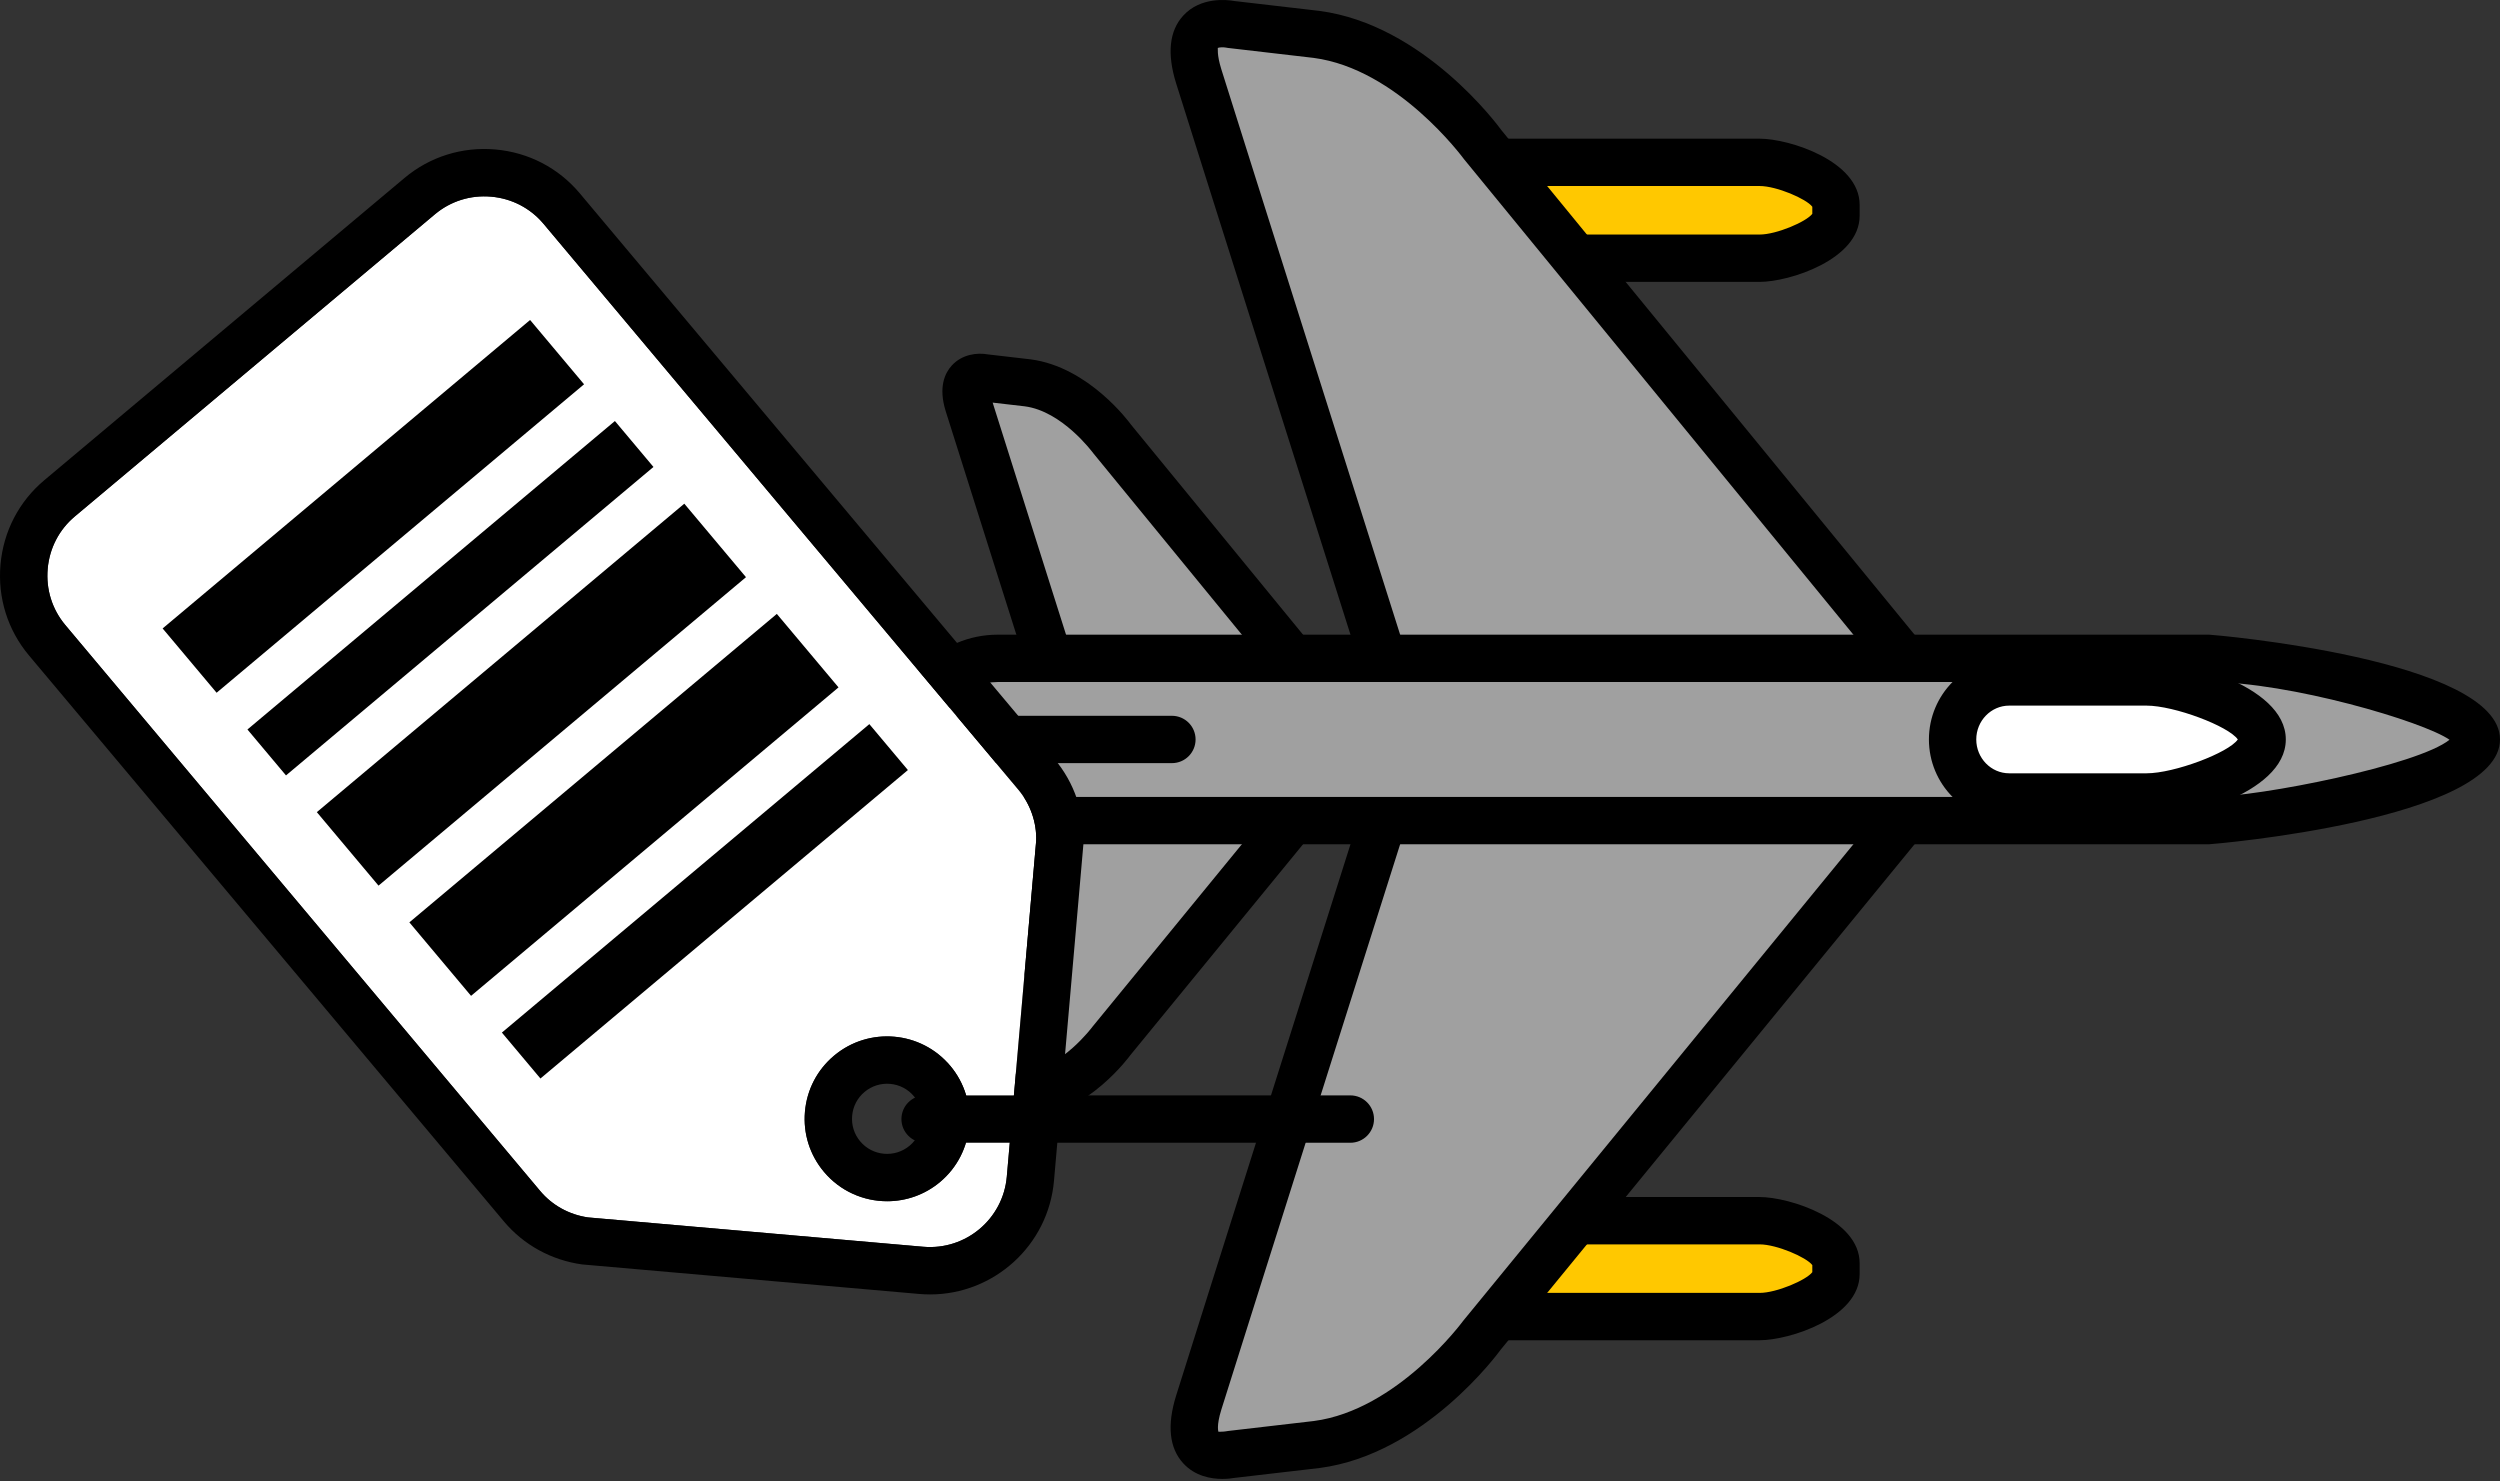 <?xml version="1.0" encoding="utf-8"?>
<!-- Generator: Adobe Illustrator 24.3.0, SVG Export Plug-In . SVG Version: 6.00 Build 0)  -->
<svg version="1.1" id="Layer_1" xmlns="http://www.w3.org/2000/svg" xmlns:xlink="http://www.w3.org/1999/xlink" x="0px" y="0px"
	 viewBox="0 0 260.787 154.488" style="enable-background:new 0 0 260.787 154.488;" xml:space="preserve">
<rect x="0" y="0" width="260.787" height="154.488" fill="#333333" stroke="none"/>
<style type="text/css">
	.st0{fill:#FFC800;}
	.st1{fill:#A0A0A0;}
	.st2{fill:#FFFFFF;}
	.st3{fill:none;stroke:#AEC650;stroke-width:6.179;stroke-linejoin:round;stroke-miterlimit:10;}
</style>
<g>
	<g>
		<g>
			<path class="st0" d="M183.559,26.936h-44.322c-2.437,0-4.431-1.994-4.431-4.431v-1.137
				c0-2.438,1.994-4.432,4.432-4.432h44.322c2.438,0,7.96,1.994,7.96,4.432v1.136
				C191.519,24.942,185.996,26.936,183.559,26.936z"/>
			<path d="M183.559,29.405h-44.323c-3.805,0-6.901-3.096-6.901-6.901v-1.137c0-3.805,3.096-6.901,6.902-6.901h44.322
				c3.119,0,10.43,2.348,10.43,6.901v1.137C193.989,27.058,186.678,29.405,183.559,29.405z M139.237,19.405
				c-1.083,0-1.963,0.88-1.963,1.962v1.137c0,1.082,0.88,1.962,1.962,1.962h44.323c1.755,0,4.876-1.338,5.491-2.162
				v-0.737c-0.615-0.824-3.736-2.162-5.491-2.162H139.237z"/>
		</g>
		<g>
			<path class="st0" d="M183.559,137.338h-44.322c-2.437,0-4.431-1.994-4.431-4.431v-1.137
				c0-2.438,1.994-4.432,4.432-4.432h44.322c2.438,0,7.96,1.994,7.96,4.432v1.136
				C191.519,135.343,185.996,137.338,183.559,137.338z"/>
			<path d="M183.559,139.807h-44.323c-3.805,0-6.901-3.096-6.901-6.901v-1.137c0-3.805,3.096-6.901,6.902-6.901
				h44.322c3.119,0,10.43,2.348,10.43,6.901v1.137C193.989,137.459,186.678,139.807,183.559,139.807z M139.237,129.807
				c-1.083,0-1.963,0.88-1.963,1.962v1.137c0,1.082,0.88,1.962,1.962,1.962h44.323c1.755,0,4.876-1.338,5.491-2.162
				v-0.737c-0.615-0.824-3.736-2.162-5.491-2.162C183.559,129.807,139.237,129.807,139.237,129.807z"/>
		</g>
		<g>
			<path class="st1" d="M128.382,151.726l8.96-1.042c9.95-1.302,17.295-11.46,17.295-11.46l50.842-62.087
				L154.636,15.049c0,0-7.345-10.158-17.295-11.46l-8.96-1.042c0,0-5.391-1.172-3.334,5.418
				c2.142,6.858,21.879,69.172,21.879,69.172s-19.737,62.313-21.879,69.172
				C122.99,152.898,128.382,151.726,128.382,151.726z"/>
			<path d="M127.513,154.274c-1.177,0-2.851-0.28-4.085-1.63c-1.457-1.593-1.706-3.973-0.738-7.072
				c1.992-6.377,19.402-61.351,21.646-68.435c-2.244-7.085-19.654-62.058-21.646-68.435
				c-0.968-3.1-0.719-5.48,0.738-7.072c1.819-1.989,4.592-1.655,5.326-1.525l8.872,1.031
				c10.916,1.429,18.686,12.017,19.011,12.467l50.751,61.969c0.745,0.91,0.745,2.22,0,3.13l-50.843,62.087
				c-0.234,0.332-8.003,10.92-18.885,12.345l-8.907,1.035C128.518,154.211,128.071,154.274,127.513,154.274z
				 M127.034,5c0.034,0.024-0.128,0.635,0.37,2.229c2.116,6.775,21.679,68.539,21.876,69.162
				c0.154,0.486,0.154,1.006,0,1.492c-0.197,0.623-19.76,62.387-21.876,69.162c-0.542,1.736-0.302,2.305-0.3,2.31
				c0.052-0.014,0.489,0.007,0.784-0.048c0.056-0.011,0.151-0.027,0.208-0.034l8.96-1.041
				c8.712-1.14,15.512-10.364,15.581-10.457l49.65-60.638l-49.561-60.522c-0.157-0.208-6.957-9.432-15.705-10.577
				l-8.924-1.037c-0.08-0.009-0.16-0.022-0.239-0.04C127.602,4.913,127.183,4.932,127.034,5z"/>
		</g>
		<g>
			<path class="st1" d="M102.694,114.861l4.532-0.527c5.032-0.659,8.747-5.796,8.747-5.796l25.714-31.401
				l-25.714-31.401c0,0-3.715-5.137-8.747-5.796l-4.532-0.527c0,0-2.727-0.593-1.686,2.74
				c1.083,3.469,11.065,34.984,11.065,34.984s-9.982,31.515-11.065,34.984
				C99.967,115.453,102.694,114.861,102.694,114.861z"/>
			<path d="M102.246,117.376c-1.004,0-2.128-0.321-2.958-1.227c-0.724-0.791-1.42-2.258-0.638-4.765
				c0.985-3.152,9.316-29.46,10.832-34.247c-1.516-4.787-9.848-31.096-10.832-34.247
				c-0.782-2.507-0.084-3.975,0.638-4.766c1.07-1.167,2.629-1.363,3.786-1.153l4.437,0.515
				c6.054,0.792,10.286,6.558,10.463,6.803l25.623,31.282c0.745,0.91,0.745,2.22,0,3.13l-25.713,31.401
				c-0.086,0.127-4.318,5.892-10.337,6.68l-4.472,0.519C102.815,117.35,102.536,117.376,102.246,117.376z
				 M103.548,41.998c1.721,5.477,10.88,34.393,10.88,34.393c0.154,0.486,0.154,1.006,0,1.492
				c0,0-9.158,28.912-10.88,34.392l3.393-0.394c3.853-0.505,7.003-4.754,7.035-4.797l24.518-29.948l-24.432-29.836
				c-0.118-0.155-3.269-4.404-7.157-4.913L103.548,41.998z"/>
		</g>
		<g>
			<path class="st1" d="M230.451,85.598H104.074c-4.654,0-8.461-3.808-8.461-8.461l0,0
				c0-4.654,3.808-8.461,8.461-8.461h126.377c4.654,0,27.867,3.808,27.867,8.461l0,0
				C258.318,81.79,235.105,85.598,230.451,85.598z"/>
			<path d="M230.451,88.068H104.074c-6.027,0-10.931-4.904-10.931-10.931c0-6.028,4.904-10.931,10.931-10.931h126.377
				c0.303,0,30.336,2.538,30.336,10.931S230.755,88.068,230.451,88.068z M104.074,71.145
				c-3.304,0-5.992,2.688-5.992,5.992c0,3.304,2.688,5.992,5.992,5.992h126.377c5.262,0,21.814-3.317,25.069-5.963
				c-2.759-1.916-16.694-6.021-25.069-6.021H104.074z"/>
		</g>
		<g>
			<path class="st2" d="M223.915,83.137h-14.325c-3.247,0-5.904-2.7-5.904-6l0,0
				c0-3.3,2.657-6,5.904-6h14.325c3.247,0,12.059,2.7,12.059,6l0,0
				C235.973,80.437,227.162,83.137,223.915,83.137z"/>
			<path d="M223.915,85.606h-14.326c-4.618,0-8.374-3.799-8.374-8.469c0-4.67,3.756-8.469,8.374-8.469h14.326
				c2.979,0,14.528,2.626,14.528,8.469C238.443,82.98,226.894,85.606,223.915,85.606z M209.589,73.606
				c-1.894,0-3.435,1.584-3.435,3.531c0,1.947,1.541,3.531,3.435,3.531h14.326c2.885,0,8.562-2.139,9.522-3.531
				c-0.96-1.392-6.636-3.531-9.522-3.531H209.589z"/>
		</g>
	</g>
	<path d="M122.248,79.606H91.672c-1.364,0-2.469-1.105-2.469-2.469c0-1.364,1.105-2.469,2.469-2.469h30.576
		c1.364,0,2.469,1.105,2.469,2.469C124.717,78.501,123.612,79.606,122.248,79.606z"/>
</g>
<path class="st3" d="M225.91,84.393"/>
<g>
	<path class="st2" d="M61.341,126.994l34.974,3.061c4.422,0.385,8.321-2.892,8.708-7.307l3.065-35.038
		c0.066-1.883-0.591-3.821-1.858-5.332L56.693,23.343c-1.373-1.635-3.311-2.639-5.458-2.827
		c-2.14-0.19-4.23,0.465-5.865,1.836L7.803,53.875c-1.636,1.373-2.64,3.311-2.828,5.458
		c-0.188,2.146,0.465,4.23,1.837,5.866l49.536,59.034C57.603,125.731,59.376,126.709,61.341,126.994z
		 M87.007,110.12c3.633-3.048,9.07-2.575,12.118,1.06c3.049,3.634,2.573,9.071-1.06,12.119
		c-1.609,1.349-3.57,2.008-5.522,2.008c-2.457,0-4.897-1.044-6.596-3.069c-1.477-1.76-2.181-3.99-1.98-6.279
		C84.167,113.671,85.247,111.597,87.007,110.12z"/>
</g>
<rect x="48.493" y="90.913" transform="matrix(0.766 -0.643 0.643 0.766 -43.249 69.255)" width="50.042" height="6.255"/>
<rect x="40.05" y="78.974" transform="matrix(0.766 -0.643 0.643 0.766 -38.756 61.474)" width="50.042" height="10.008"/>
<rect x="30.4" y="67.474" transform="matrix(0.766 -0.643 0.643 0.766 -33.622 52.581)" width="50.042" height="10.008"/>
<rect x="21.956" y="59.288" transform="matrix(0.766 -0.643 0.643 0.766 -29.129 44.799)" width="50.042" height="6.255"/>
<rect x="13.915" y="48.453" transform="matrix(0.766 -0.643 0.643 0.766 -24.85 37.388)" width="50.042" height="8.757"/>
<g>
	<path d="M97.024,135.029c-0.378,0-0.757-0.016-1.14-0.05l-35.161-3.08c-3.205-0.442-6.104-2.036-8.16-4.488
		L3.026,68.376c-2.221-2.647-3.278-6.012-2.975-9.474c0.303-3.463,1.927-6.593,4.575-8.814l37.567-31.522
		c2.646-2.22,6.016-3.276,9.473-2.975c3.463,0.303,6.593,1.927,8.813,4.575l49.536,59.034
		c2.058,2.451,3.124,5.582,3.004,8.816l-3.073,35.162C109.356,129.926,103.674,135.029,97.024,135.029z
		 M61.341,126.994l34.974,3.061c4.422,0.385,8.321-2.892,8.708-7.307l3.065-35.038
		c0.066-1.883-0.591-3.821-1.858-5.332L56.693,23.343c-1.373-1.635-3.311-2.639-5.458-2.827
		c-2.14-0.19-4.23,0.465-5.865,1.836L7.803,53.875c-1.636,1.373-2.64,3.311-2.828,5.458
		c-0.188,2.146,0.465,4.23,1.837,5.866l49.536,59.034C57.603,125.731,59.376,126.709,61.341,126.994z"/>
</g>
<path d="M92.543,125.307c-2.457,0-4.897-1.044-6.596-3.069l0,0c-1.477-1.76-2.181-3.99-1.98-6.279
	c0.2-2.289,1.28-4.363,3.04-5.84c3.633-3.048,9.07-2.575,12.118,1.06c3.049,3.634,2.573,9.071-1.06,12.119
	C96.456,124.648,94.494,125.307,92.543,125.307z M89.732,119.061c1.298,1.546,3.61,1.748,5.155,0.451
	c1.546-1.296,1.748-3.609,0.451-5.155c-0.627-0.748-1.51-1.208-2.483-1.293c-0.969-0.085-1.922,0.215-2.67,0.842
	c-0.749,0.628-1.208,1.51-1.293,2.484C88.806,117.364,89.104,118.312,89.732,119.061L89.732,119.061z"/>
<path d="M140.858,119.207H96.504c-1.365,0-2.471-1.106-2.471-2.471s1.106-2.471,2.471-2.471h44.355
	c1.365,0,2.471,1.106,2.471,2.471S142.224,119.207,140.858,119.207z"/>
</svg>

